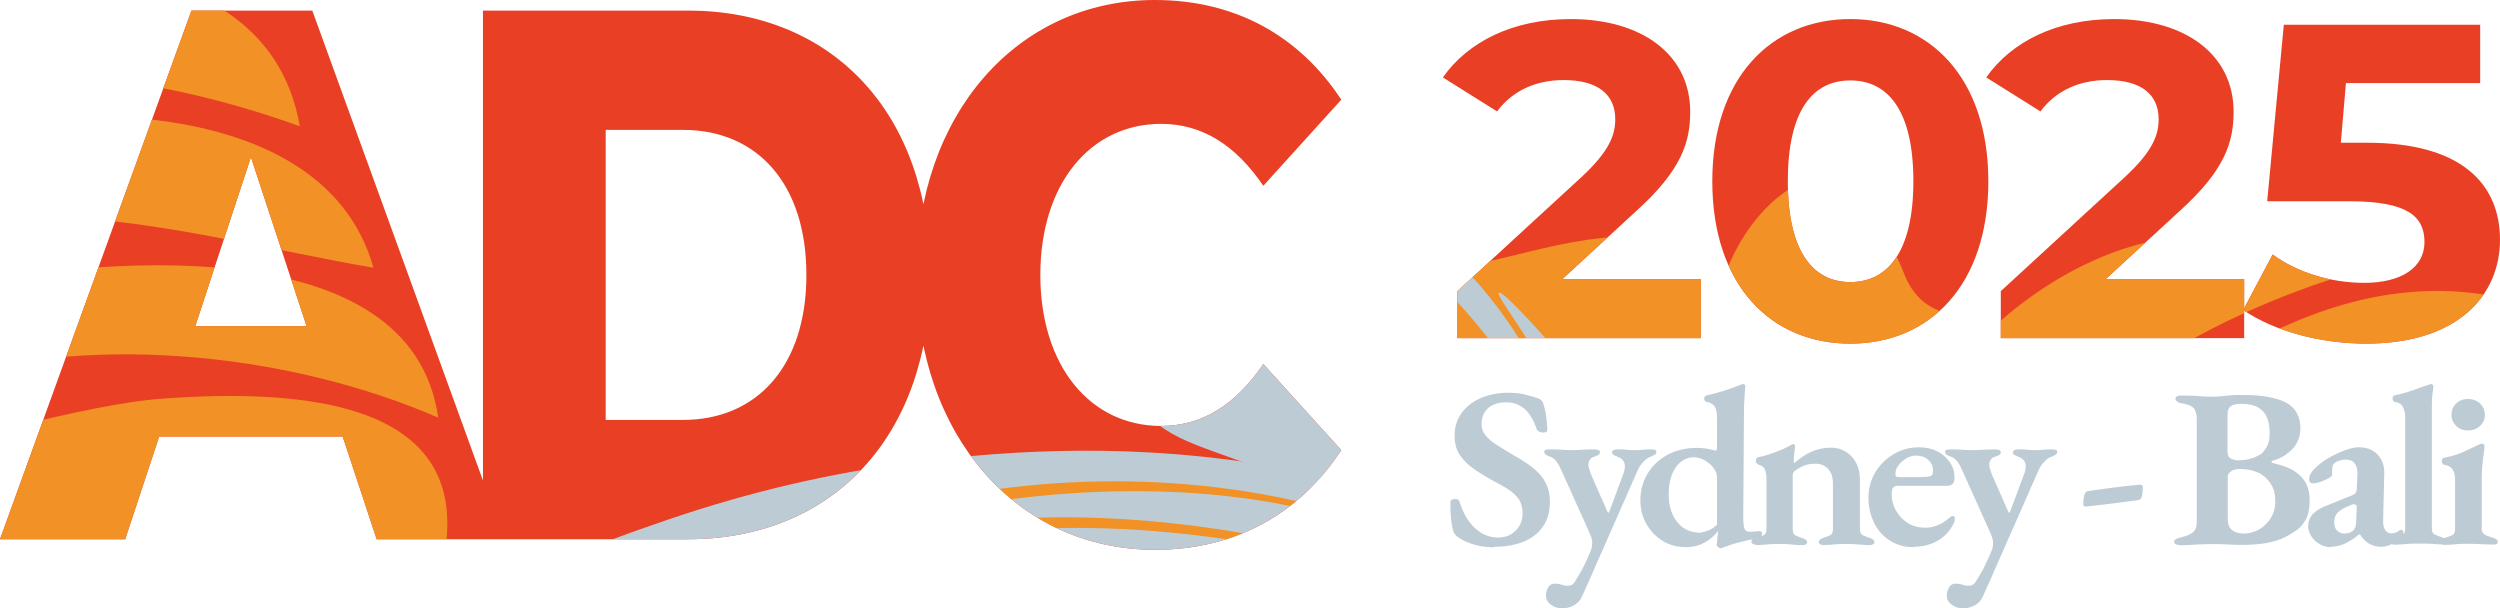 <?xml version="1.0" encoding="UTF-8"?>
<svg id="Layer_2" data-name="Layer 2" xmlns="http://www.w3.org/2000/svg" xmlns:xlink="http://www.w3.org/1999/xlink" viewBox="0 0 132.41 32.22">
  <defs>
    <style>
      .cls-1 {
        fill: none;
      }

      .cls-2 {
        fill: #e83f25;
      }

      .cls-3 {
        fill: #f29125;
      }

      .cls-4 {
        fill: #bdccd4;
      }

      .cls-5 {
        clip-path: url(#clippath);
      }
    </style>
    <clipPath id="clippath">
      <path class="cls-1" d="M90.08,14.78v3.13h-12.89v-2.49l6.58-6.05c1.51-1.4,1.78-2.26,1.78-3.06,0-1.31-.93-2.07-2.73-2.07-1.46,0-2.7.55-3.53,1.66l-2.87-1.8c1.32-1.88,3.7-3.09,6.77-3.09,3.8,0,6.33,1.9,6.33,4.91,0,1.61-.46,3.09-2.85,5.25l-3.92,3.61h7.33ZM90.69,9.6c0-5.48,3.12-8.59,7.31-8.59s7.31,3.11,7.31,8.59-3.09,8.6-7.31,8.6-7.31-3.11-7.31-8.6ZM101.34,9.6c0-3.77-1.36-5.34-3.34-5.34s-3.31,1.57-3.31,5.34,1.36,5.34,3.31,5.34,3.34-1.57,3.34-5.34ZM118.86,14.78v3.13h-12.89v-2.49l6.58-6.05c1.51-1.4,1.78-2.26,1.78-3.06,0-1.31-.93-2.07-2.73-2.07-1.46,0-2.7.55-3.53,1.66l-2.87-1.8c1.32-1.88,3.7-3.09,6.77-3.09,3.8,0,6.33,1.9,6.33,4.91,0,1.61-.46,3.09-2.85,5.25l-3.92,3.61h7.33ZM132.41,12.69c0,2.94-2.22,5.51-7.09,5.51-2.36,0-4.85-.64-6.51-1.78l1.56-2.94c1.29.95,3.07,1.5,4.85,1.5,1.97,0,3.19-.81,3.19-2.16s-.88-2.16-3.97-2.16h-4.36l.88-9.35h10.4v3.09h-7.11l-.27,3.16h1.39c5.04,0,7.04,2.21,7.04,5.15ZM18.14,23.12h-9.71l-1.8,5.44H0L10.14.56h6.4l10.17,28h-6.76l-1.8-5.44ZM16.24,17.28l-2.95-8.96-2.95,8.96h5.91ZM25.58.56h10.86c7.61,0,12.83,5.4,12.83,14s-5.22,14-12.83,14h-10.86V.56ZM36.18,22.24c3.9,0,6.53-2.84,6.53-7.68s-2.62-7.68-6.53-7.68h-4.1v15.36h4.1ZM48.54,14.56c0-8.52,5.35-14.56,12.63-14.56,4.23,0,7.64,1.88,9.87,5.28l-4.13,4.56c-1.44-2.12-3.21-3.28-5.41-3.28-3.77,0-6.4,3.2-6.4,8s2.62,8,6.4,8c2.2,0,3.97-1.16,5.41-3.28l4.13,4.56c-2.23,3.4-5.64,5.28-9.87,5.28-7.28,0-12.63-6.04-12.63-14.56Z"/>
    </clipPath>
  </defs>
  <g id="Layer_1-2" data-name="Layer 1">
    <path class="cls-4" d="M79.17,28.99c-.37,0-.71-.04-1.04-.13-.33-.09-.63-.22-.9-.4-.05-.04-.1-.08-.14-.13-.04-.04-.08-.09-.1-.15-.07-.2-.11-.45-.14-.74-.03-.29-.03-.57-.03-.85,0-.06.02-.1.07-.12.05-.02.1-.04.17-.04s.12,0,.16.03.07.06.08.11c.19.6.46,1.07.82,1.4s.76.5,1.21.5c.28,0,.52-.06.71-.18.2-.12.34-.28.45-.47s.15-.4.15-.62c0-.28-.05-.51-.16-.7-.11-.18-.27-.35-.48-.5s-.48-.31-.8-.47c-.35-.19-.69-.39-1.02-.61s-.6-.46-.82-.76-.32-.65-.32-1.09.12-.84.36-1.18c.24-.34.58-.61,1.01-.8.43-.19.94-.29,1.5-.29.31,0,.61.03.88.1s.49.13.65.19c.09.03.16.07.21.12.05.05.08.12.11.23.05.17.1.37.13.6s.06.48.06.73c0,.1-.08.14-.23.14-.07,0-.14-.02-.2-.05-.07-.03-.11-.08-.13-.13-.15-.46-.36-.82-.63-1.06-.27-.24-.6-.36-.99-.36-.26,0-.49.04-.68.13-.19.08-.34.21-.45.38-.11.17-.17.39-.17.67,0,.21.07.4.22.58.15.18.36.35.62.52.27.17.57.35.9.55.41.22.75.45,1.03.68.28.23.49.48.63.76.14.28.22.6.22.98,0,.53-.12.97-.37,1.33-.25.36-.59.62-1.03.8-.44.18-.96.27-1.56.27ZM82.72,32.22c-.2,0-.4-.06-.57-.19-.18-.12-.27-.29-.27-.49,0-.15.04-.3.12-.43.08-.14.2-.2.36-.2.12,0,.24.02.36.06.12.04.24.06.35.05.1,0,.18-.03.22-.07.05-.04.1-.1.16-.2.07-.11.14-.23.22-.37.08-.13.17-.29.25-.47.09-.18.19-.4.3-.66.08-.17.11-.33.11-.48,0-.1-.01-.19-.04-.28-.03-.09-.06-.17-.09-.24l-1.54-3.42c-.07-.16-.15-.3-.25-.42s-.22-.2-.36-.24c-.08-.03-.14-.06-.19-.1-.05-.03-.07-.08-.07-.14s.03-.1.1-.11c.07-.01.13-.02.18-.02.2,0,.35,0,.47.01.12,0,.23.02.33.02.1,0,.21.01.33.01.18,0,.32,0,.43-.01.11,0,.23-.02.35-.02.12,0,.28-.01.47-.01.06,0,.12.01.19.03.07.02.1.06.1.13s-.04.11-.11.15c-.08.04-.15.07-.22.09-.08.02-.15.07-.2.14-.05.07-.08.17-.08.29,0,.06.01.13.04.21s.06.17.09.27l.88,2s.03.05.05.05c0,0,.02-.02.04-.05l.73-1.96c.03-.06.05-.13.07-.22.02-.09.03-.17.03-.23,0-.14-.04-.25-.11-.33-.07-.08-.15-.13-.24-.16-.07-.03-.14-.07-.22-.1-.08-.04-.11-.09-.11-.15s.04-.11.11-.13c.07-.02.13-.03.19-.03.19,0,.34,0,.47.02s.28.02.45.02c.11,0,.2,0,.27-.01.07,0,.15-.02.24-.02.08,0,.19-.01.32-.01.05,0,.11,0,.19.02.07.01.11.05.11.11s-.02.11-.07.14c-.05.03-.11.06-.18.1-.15.04-.29.13-.42.27-.14.14-.25.3-.33.49l-1.84,4.18c-.05.11-.12.26-.2.45s-.18.39-.27.62c-.1.22-.2.46-.31.7-.11.24-.22.48-.32.71-.09.21-.24.37-.43.47-.19.11-.41.16-.64.16ZM91.1,29.04s-.06-.02-.11-.07-.07-.08-.07-.1c.02-.11.03-.23.04-.35s.02-.23.03-.32v-.07c-.16.22-.39.42-.68.59-.29.17-.63.26-1,.26-.48,0-.9-.11-1.26-.34-.37-.23-.65-.53-.86-.91-.21-.38-.31-.79-.31-1.23,0-.52.13-.99.38-1.41.25-.42.6-.75,1.05-1,.45-.24.97-.37,1.57-.37.14,0,.29.01.44.03.15.02.28.05.39.08.1.02.16.04.17.04.04,0,.06-.07.06-.2v-1.51c0-.3-.04-.52-.13-.64-.09-.12-.22-.2-.41-.23-.09-.02-.14-.08-.14-.18,0-.09.04-.14.13-.17.33-.07.64-.15.94-.25.29-.09.53-.18.72-.26.08-.03.15-.05.19-.07.04-.01.06-.02.07-.02.08,0,.13.04.13.12-.02.19-.03.37-.04.53-.01.16-.02.35-.03.56l-.04,5.84c0,.27.02.47.06.59s.11.18.22.18c.04,0,.1,0,.17,0,.07,0,.19-.01.36-.03.13,0,.19.03.19.12,0,.06-.02.13-.07.19-.05.06-.09.09-.13.09-.29.03-.58.08-.88.16-.3.07-.6.16-.91.28-.06.02-.1.04-.13.05-.03.01-.06.02-.08.02ZM89.9,28.22c.16,0,.34-.04.54-.11.2-.08.36-.18.5-.32v-2.5c0-.17-.06-.33-.18-.5-.12-.16-.28-.3-.47-.41-.2-.11-.4-.16-.62-.16-.2,0-.4.07-.6.21-.2.14-.36.35-.49.64s-.2.66-.2,1.1c0,.37.05.68.15.94.1.26.22.47.38.63.15.16.32.28.5.35.18.08.35.11.51.11ZM93.02,28.85c-.07,0-.13-.01-.18-.04-.05-.03-.08-.07-.08-.11,0-.06.03-.11.08-.14.06-.03.13-.06.21-.08.13-.03.24-.08.35-.13.11-.06.16-.16.16-.32v-2.69c0-.18-.03-.34-.08-.47-.06-.13-.17-.22-.35-.26-.03-.02-.06-.04-.09-.07-.03-.03-.04-.07-.04-.14,0-.1.04-.16.11-.18.3-.06.59-.15.89-.26.29-.11.55-.22.77-.34.03-.02.07-.04.1-.06.03-.02.07-.04.1-.04.04,0,.07.01.08.04.01.03.02.06.02.09,0,.06-.01.16-.03.31-.02.15-.03.28-.03.4,0,.03,0,.07,0,.1,0,.04.01.06.02.07.29-.26.59-.46.9-.6.31-.14.66-.22,1.05-.22.43,0,.8.16,1.09.47.29.31.44.72.44,1.24v2.62c0,.16.05.26.15.31.1.05.22.09.34.13.07.02.13.05.19.09.06.04.09.09.09.15,0,.05-.03.08-.08.11-.06.02-.11.04-.16.04-.17,0-.32,0-.45-.02-.13-.01-.25-.02-.38-.03-.12,0-.26-.01-.41-.01-.14,0-.28,0-.41.01-.13,0-.26.02-.39.03-.13.01-.28.02-.45.02-.04,0-.09-.01-.14-.04-.05-.02-.08-.06-.08-.11,0-.06.03-.11.08-.15.05-.04.11-.07.18-.09.13-.04.24-.08.34-.13s.15-.15.15-.31v-2.44c0-.32-.08-.57-.25-.76-.17-.18-.39-.28-.67-.28-.23,0-.43.03-.6.1s-.34.16-.5.28c-.03.02-.06.06-.08.1-.02.04-.03.09-.03.14v2.86c0,.16.05.27.15.32.1.05.21.09.34.13.18.06.27.13.27.23,0,.05-.02.09-.06.11-.04.03-.1.04-.17.04-.17,0-.32,0-.45-.02-.13-.01-.25-.02-.37-.03-.12,0-.25-.01-.41-.01-.14,0-.28,0-.41.01-.13,0-.26.02-.4.03-.14.01-.29.02-.46.02ZM101.35,28.98c-.47,0-.88-.11-1.24-.34-.36-.22-.64-.53-.84-.93-.2-.4-.31-.85-.31-1.35s.12-.93.36-1.34c.24-.4.57-.73.98-.97.41-.24.85-.36,1.34-.36.36,0,.68.07.96.21.28.14.5.33.67.58.17.24.25.52.25.82,0,.29-.13.43-.4.43h-2.59c-.12,0-.21.03-.26.09s-.08.17-.08.33c0,.34.08.64.24.91.16.27.37.49.63.65s.57.24.91.24c.25,0,.47-.05.68-.14.21-.09.41-.22.59-.38.03-.02.06-.05.09-.07s.05-.03.08-.03c.08,0,.13.05.13.14,0,.11-.05.25-.15.41-.1.18-.25.36-.44.53-.19.17-.42.3-.69.4-.27.1-.57.15-.89.15ZM100.53,25.27h.91c.22,0,.39,0,.5-.01.11,0,.22-.02.32-.05.04,0,.07-.04.09-.1s.03-.13.03-.21c0-.22-.09-.4-.26-.55s-.39-.22-.64-.22c-.18,0-.35.05-.52.15s-.31.23-.42.38-.16.31-.15.47c0,.1.06.14.17.14ZM103.95,32.22c-.2,0-.4-.06-.57-.19-.18-.12-.27-.29-.27-.49,0-.15.04-.3.12-.43.08-.14.2-.2.36-.2.12,0,.24.02.36.06.12.04.24.06.35.05.1,0,.18-.03.22-.07.05-.04.1-.1.16-.2.07-.11.14-.23.22-.37.08-.13.17-.29.25-.47.09-.18.19-.4.3-.66.08-.17.11-.33.11-.48,0-.1-.01-.19-.04-.28-.03-.09-.06-.17-.09-.24l-1.54-3.42c-.07-.16-.15-.3-.25-.42s-.22-.2-.36-.24c-.08-.03-.14-.06-.19-.1-.05-.03-.07-.08-.07-.14s.03-.1.1-.11c.07-.01.13-.02.18-.02.2,0,.35,0,.47.01.12,0,.23.02.33.02.1,0,.21.01.33.01.18,0,.32,0,.43-.01.11,0,.23-.02.35-.02.12,0,.28-.01.47-.01.06,0,.12.01.19.03.07.02.1.06.1.13s-.04.11-.11.15c-.08.04-.15.07-.22.09-.08.02-.15.07-.2.14-.05.07-.08.17-.08.29,0,.06.01.13.04.21s.06.17.09.27l.88,2s.03.05.05.05c0,0,.02-.02.04-.05l.73-1.96c.03-.06.05-.13.07-.22.02-.09.03-.17.03-.23,0-.14-.04-.25-.11-.33-.07-.08-.15-.13-.24-.16-.07-.03-.14-.07-.22-.1-.08-.04-.11-.09-.11-.15s.04-.11.11-.13c.07-.02.13-.03.19-.03.19,0,.34,0,.47.02s.28.02.45.02c.11,0,.2,0,.27-.01.07,0,.15-.02.24-.02.08,0,.19-.01.32-.01.05,0,.11,0,.19.02.07.01.11.05.11.11s-.02.11-.07.14c-.05.03-.11.06-.18.1-.15.04-.29.13-.42.27-.14.14-.25.3-.33.49l-1.84,4.18c-.05.11-.12.26-.2.45s-.18.39-.27.62c-.1.22-.2.46-.31.7-.11.24-.22.48-.32.71-.09.21-.24.37-.43.47-.19.11-.41.16-.64.16ZM110.45,26.82c-.08,0-.11-.04-.11-.11,0-.21.02-.38.06-.5.04-.13.11-.2.19-.2.44-.06.9-.13,1.37-.19s.93-.11,1.37-.15c.07,0,.11.01.13.04.02.03.03.06.03.1,0,.22-.02.38-.05.49-.03.11-.1.17-.2.19-.43.06-.9.12-1.38.18s-.96.12-1.41.16ZM115.45,28.87c-.09,0-.17-.02-.22-.05-.06-.03-.08-.07-.08-.12,0-.1.11-.18.33-.23.3-.07.52-.16.66-.27.14-.11.21-.29.21-.56v-5.44c0-.27-.06-.47-.17-.59s-.33-.2-.63-.25c-.12-.02-.2-.05-.25-.1-.05-.05-.08-.1-.08-.14,0-.06.03-.1.08-.13.06-.03.13-.04.22-.04.25,0,.46,0,.62.01.16,0,.31.02.46.03.14.01.31.02.51.02s.35,0,.5-.02c.15-.02.31-.03.49-.05.18-.02.41-.02.69-.02,1,0,1.76.13,2.28.4.51.27.77.73.77,1.39,0,.26-.06.49-.17.71-.11.22-.25.38-.4.5-.14.12-.27.22-.41.29-.14.07-.3.14-.5.19-.03,0-.05.03-.05.06s.02.05.05.06c.21.05.43.11.66.19.23.08.44.19.64.34s.36.33.48.56c.12.23.19.52.19.87,0,.45-.07.8-.22,1.06-.15.26-.33.46-.54.59-.21.14-.4.25-.58.34-.27.13-.58.22-.94.29-.35.06-.78.1-1.27.1-.23,0-.48,0-.74-.02-.26-.02-.54-.02-.83-.02-.2,0-.39,0-.58.01-.19,0-.38.02-.58.03-.2.01-.4.02-.6.02ZM118.52,24.38c.21,0,.42-.02.62-.07.2-.05.41-.14.61-.26.08-.06.17-.17.29-.35.11-.18.17-.43.17-.77,0-.3-.04-.56-.13-.79-.09-.23-.24-.41-.46-.55-.22-.13-.52-.2-.9-.2-.28,0-.47.04-.58.13-.11.09-.16.22-.16.4v2.03c0,.17.06.28.19.34.13.06.24.09.34.09ZM118.84,28.26c.3,0,.57-.08.83-.23.25-.15.46-.36.61-.61.15-.26.23-.54.23-.85,0-.3-.04-.54-.13-.73-.08-.19-.19-.34-.3-.46-.11-.12-.22-.2-.31-.26-.09-.06-.22-.12-.41-.18s-.44-.1-.73-.1c-.19,0-.34.04-.46.12s-.18.17-.18.28v2.22c0,.28.07.48.22.61.15.12.36.19.63.19ZM123.44,28.98c-.2,0-.4-.05-.58-.16-.18-.1-.33-.24-.44-.41s-.17-.34-.17-.52c0-.27.08-.49.25-.67.17-.17.42-.33.77-.46l1.19-.48c.17-.06.27-.12.31-.18.04-.06.06-.16.06-.31l.03-.71c0-.22-.04-.4-.15-.54-.11-.14-.27-.2-.48-.2-.11,0-.23.02-.34.06-.12.04-.21.09-.28.16-.03.03-.06.07-.07.13-.01.05-.02.1-.02.15,0,.04,0,.09,0,.15,0,.06,0,.11,0,.16s-.06.11-.19.18-.27.14-.43.19c-.16.06-.3.08-.41.08-.06,0-.11-.02-.14-.06-.03-.04-.05-.09-.05-.14,0-.13.04-.26.13-.39.09-.13.23-.27.43-.43.21-.17.45-.32.7-.45.25-.13.5-.24.75-.32.24-.08.45-.12.63-.12.41,0,.74.13.98.38s.37.58.36.99l-.06,2.57c0,.18.03.32.11.44.08.12.18.18.3.18.18,0,.32-.05.43-.14.03-.03.06-.05.09-.05.04,0,.08.01.11.04.03.03.04.06.04.1,0,.09-.07.2-.2.32-.15.14-.32.25-.49.33-.17.08-.35.11-.52.11-.45,0-.82-.22-1.1-.66h-.04c-.28.23-.54.4-.77.5-.23.1-.48.16-.75.16ZM124.14,28.26c.12,0,.22-.02.31-.05s.16-.09.22-.15c.03-.04.06-.09.08-.14.02-.06.04-.14.04-.24l.03-.77c0-.08,0-.13-.03-.16-.03-.03-.06-.04-.09-.04-.02,0-.04,0-.08,0-.03,0-.07.02-.11.04-.31.12-.54.25-.68.38-.14.14-.2.31-.2.53s.06.37.17.46.23.14.34.14ZM126.85,28.85c-.07,0-.13-.01-.18-.04-.05-.02-.08-.06-.08-.11,0-.06.03-.11.08-.14.06-.03.12-.06.21-.1.13-.04.24-.08.35-.13.11-.05.16-.16.16-.32v-5.86c0-.22-.04-.41-.11-.57-.07-.16-.21-.25-.43-.29-.08-.02-.13-.08-.13-.18,0-.1.04-.15.11-.17.21-.04.43-.1.66-.17.23-.07.44-.14.64-.22.2-.07.37-.13.5-.17.06-.02.1-.04.13-.04.04,0,.07.01.09.04.02.03.03.05.03.08,0,.06-.01.19-.04.37-.03.18-.04.42-.04.73v6.43c0,.17.05.28.15.32.1.05.22.09.34.13.08.03.15.06.21.1.06.03.08.08.08.14,0,.05-.03.08-.08.11-.05.02-.11.04-.18.04-.16,0-.31,0-.45-.02-.14-.01-.27-.02-.4-.02-.13,0-.27,0-.43,0-.14,0-.28,0-.4.01-.12,0-.25.02-.38.03-.13.01-.28.02-.45.02ZM129.43,28.85c-.07,0-.12-.01-.17-.04-.04-.03-.06-.07-.06-.11,0-.06.03-.11.08-.14.05-.03.11-.06.18-.07.2-.05.35-.1.44-.16.09-.06.13-.15.13-.29v-2.6c0-.26-.04-.45-.13-.58-.09-.13-.23-.21-.43-.24-.04,0-.08-.03-.1-.07-.03-.04-.04-.08-.04-.13,0-.11.05-.17.14-.18.41-.08.76-.19,1.06-.33s.53-.25.69-.33c.12-.06.2-.08.23-.08.09,0,.14.04.14.12,0,.11-.03.27-.05.46-.03.2-.05.4-.07.62-.02.22-.03.43-.03.62v2.7c0,.12.05.21.14.28.09.06.24.12.45.18.07.02.13.05.18.08.05.03.08.07.08.14,0,.1-.07.14-.22.14-.16,0-.32,0-.47-.01-.15,0-.29-.02-.43-.02-.14,0-.29-.01-.44-.01-.14,0-.29,0-.42.01-.14,0-.27.02-.41.03-.14.01-.3.02-.47.02ZM130.71,22.8c-.25,0-.46-.08-.62-.24s-.25-.35-.25-.58c0-.25.08-.45.25-.61s.38-.24.62-.24.47.08.64.24.26.36.26.61c0,.22-.09.42-.26.58s-.38.24-.64.24Z"/>
    <g class="cls-5">
      <path class="cls-2" d="M137.41-3.49C51.92-3.17-3.19-3.1-3.59-3.49c0,0,0,0-.02,0-.37.01-.31,13.9.02,36.01h141V-3.49Z"/>
      <path class="cls-3" d="M109.67,24.71c7.08-5.49,15.89-12.38,26.29-7.81-2.84,1.84-6.95,4.08-12.23,5.69-5.62,1.72-10.55,2.11-14.06,2.12Z"/>
      <path class="cls-3" d="M108.17,23.55c-.46-.15-1.78-.66-2.76-2.05-.88-1.25-.98-2.5-1-3,.78-.86,6.3-6.77,14-6,2.56.26,4.6,1.17,6,2-2.49.74-5.59,1.92-8.92,3.81-3.06,1.74-5.48,3.61-7.32,5.24Z"/>
      <path class="cls-3" d="M101.93,23.13c2.62-1.31,4.12-4.5,3.48-5.63-.58-1.02-2.72-.35-4-2-.52-.67-.5-1-1-2-.44-.89-2.3-3.87-4-4-2.46-.18-6.93,5.3-5,10,1.66,4.04,7.16,5.31,10.52,3.63Z"/>
      <path class="cls-4" d="M74.41,27.51c-2.29-1.78-4.71-2.46-7.99-2.97-7.55-1.17-14.12-.56-18.34-.01-3.86.5-8.08,1.42-12.67,2.98-4.2,1.43-10.16,3.7-10,5,.21,1.67,10.71,2.62,53,0-.65-1.34-1.86-3.33-4-5Z"/>
      <path class="cls-4" d="M73.41,21.51c-10.05-4.74-13.22-4.87-14-3.8-.65.89.25,2.8,1,3.8,1.51,2.04,3.6,2.08,8,4,1.73.76,3.1,1.49,4,2,.33-2,.67-4,1-6Z"/>
      <path class="cls-3" d="M71.41,14.51c1.45,1.54,3.43,3.33,6,5,3.93,2.55,7.67,3.79,10.31,4.42.61-.51,3.94-3.41,3.69-7.42-.05-.75-.07-2.07-1-3-.86-.86-2.07-.97-3-1-4.97-.16-7.85,1.68-13,2-1.31.08-2.37.04-3,0Z"/>
      <path class="cls-4" d="M78.46,15.21c-.82-.97-2.67-2.67-3.91-3.82-.38.37-.76.75-1.14,1.12,1.57,1.22,3.47,2.95,5.32,5.3,1.53,1.95,2.62,3.82,3.4,5.4.34,0,.68-.01,1.01-.02-1.22-2.85-2.54-5.45-4.68-7.98Z"/>
      <path class="cls-4" d="M86.75,27.05s.06.1.1.21c.14.3.34.83.37,1.5.04.8-.25,2.17-.68,2.22-.81.09-1.07-4.75-4.15-10.47-1.53-2.84-3.18-4.86-3-5,.17-.13,1.68,1.51,3,3,2.97,5.88,4.1,8.09,4.34,8.54Z"/>
      <path class="cls-3" d="M81.48,32.5c-.75.21-1.49.42-2.24.63-1.75-1.54-6.75-3.07-9.44-3.67-10.41-2.32-19.85-2.03-29.79,1.44,11.91-5.9,27.27-3.51,39.21,1.04-9.73-9.08-32.07-6.69-43.28.22,12.33-8.75,33.99-9.14,45.53.33Z"/>
      <path class="cls-3" d="M3,32.02c-8.02-3.82-25.27-17.57-24.56-19.76.15-.45,2.2-1.4,2.57-2.43.43-1.2.24-4.24-.08-5.51,2.66-.66,4.96-2.59,7.64-3.6C-3.05-2.47,13.98-4.4,15.88,6.69,4.99,2.73-9.83,1.77-16.83,11.95c.38.46,7.86-3.57,9.05-3.96C.63,5.27,16.98,4.25,19.78,14.18c-10.16-1.71-25.05-6.67-32.03,3.31.68.72,7.97-1.96,9.32-2.23,7.93-1.62,24.71-3.26,26.14,6.86-7.68-3.33-17.83-4.46-26.07-2.1-1.18.34-8.82,3.79-3.73,3.75,4.3-.04,10.64-2.35,15.35-2.67,6.58-.45,16.18-.13,14.8,8.15-3.73-2.03-12.39,6.65-20.55,2.77Z"/>
    </g>
  </g>
</svg>